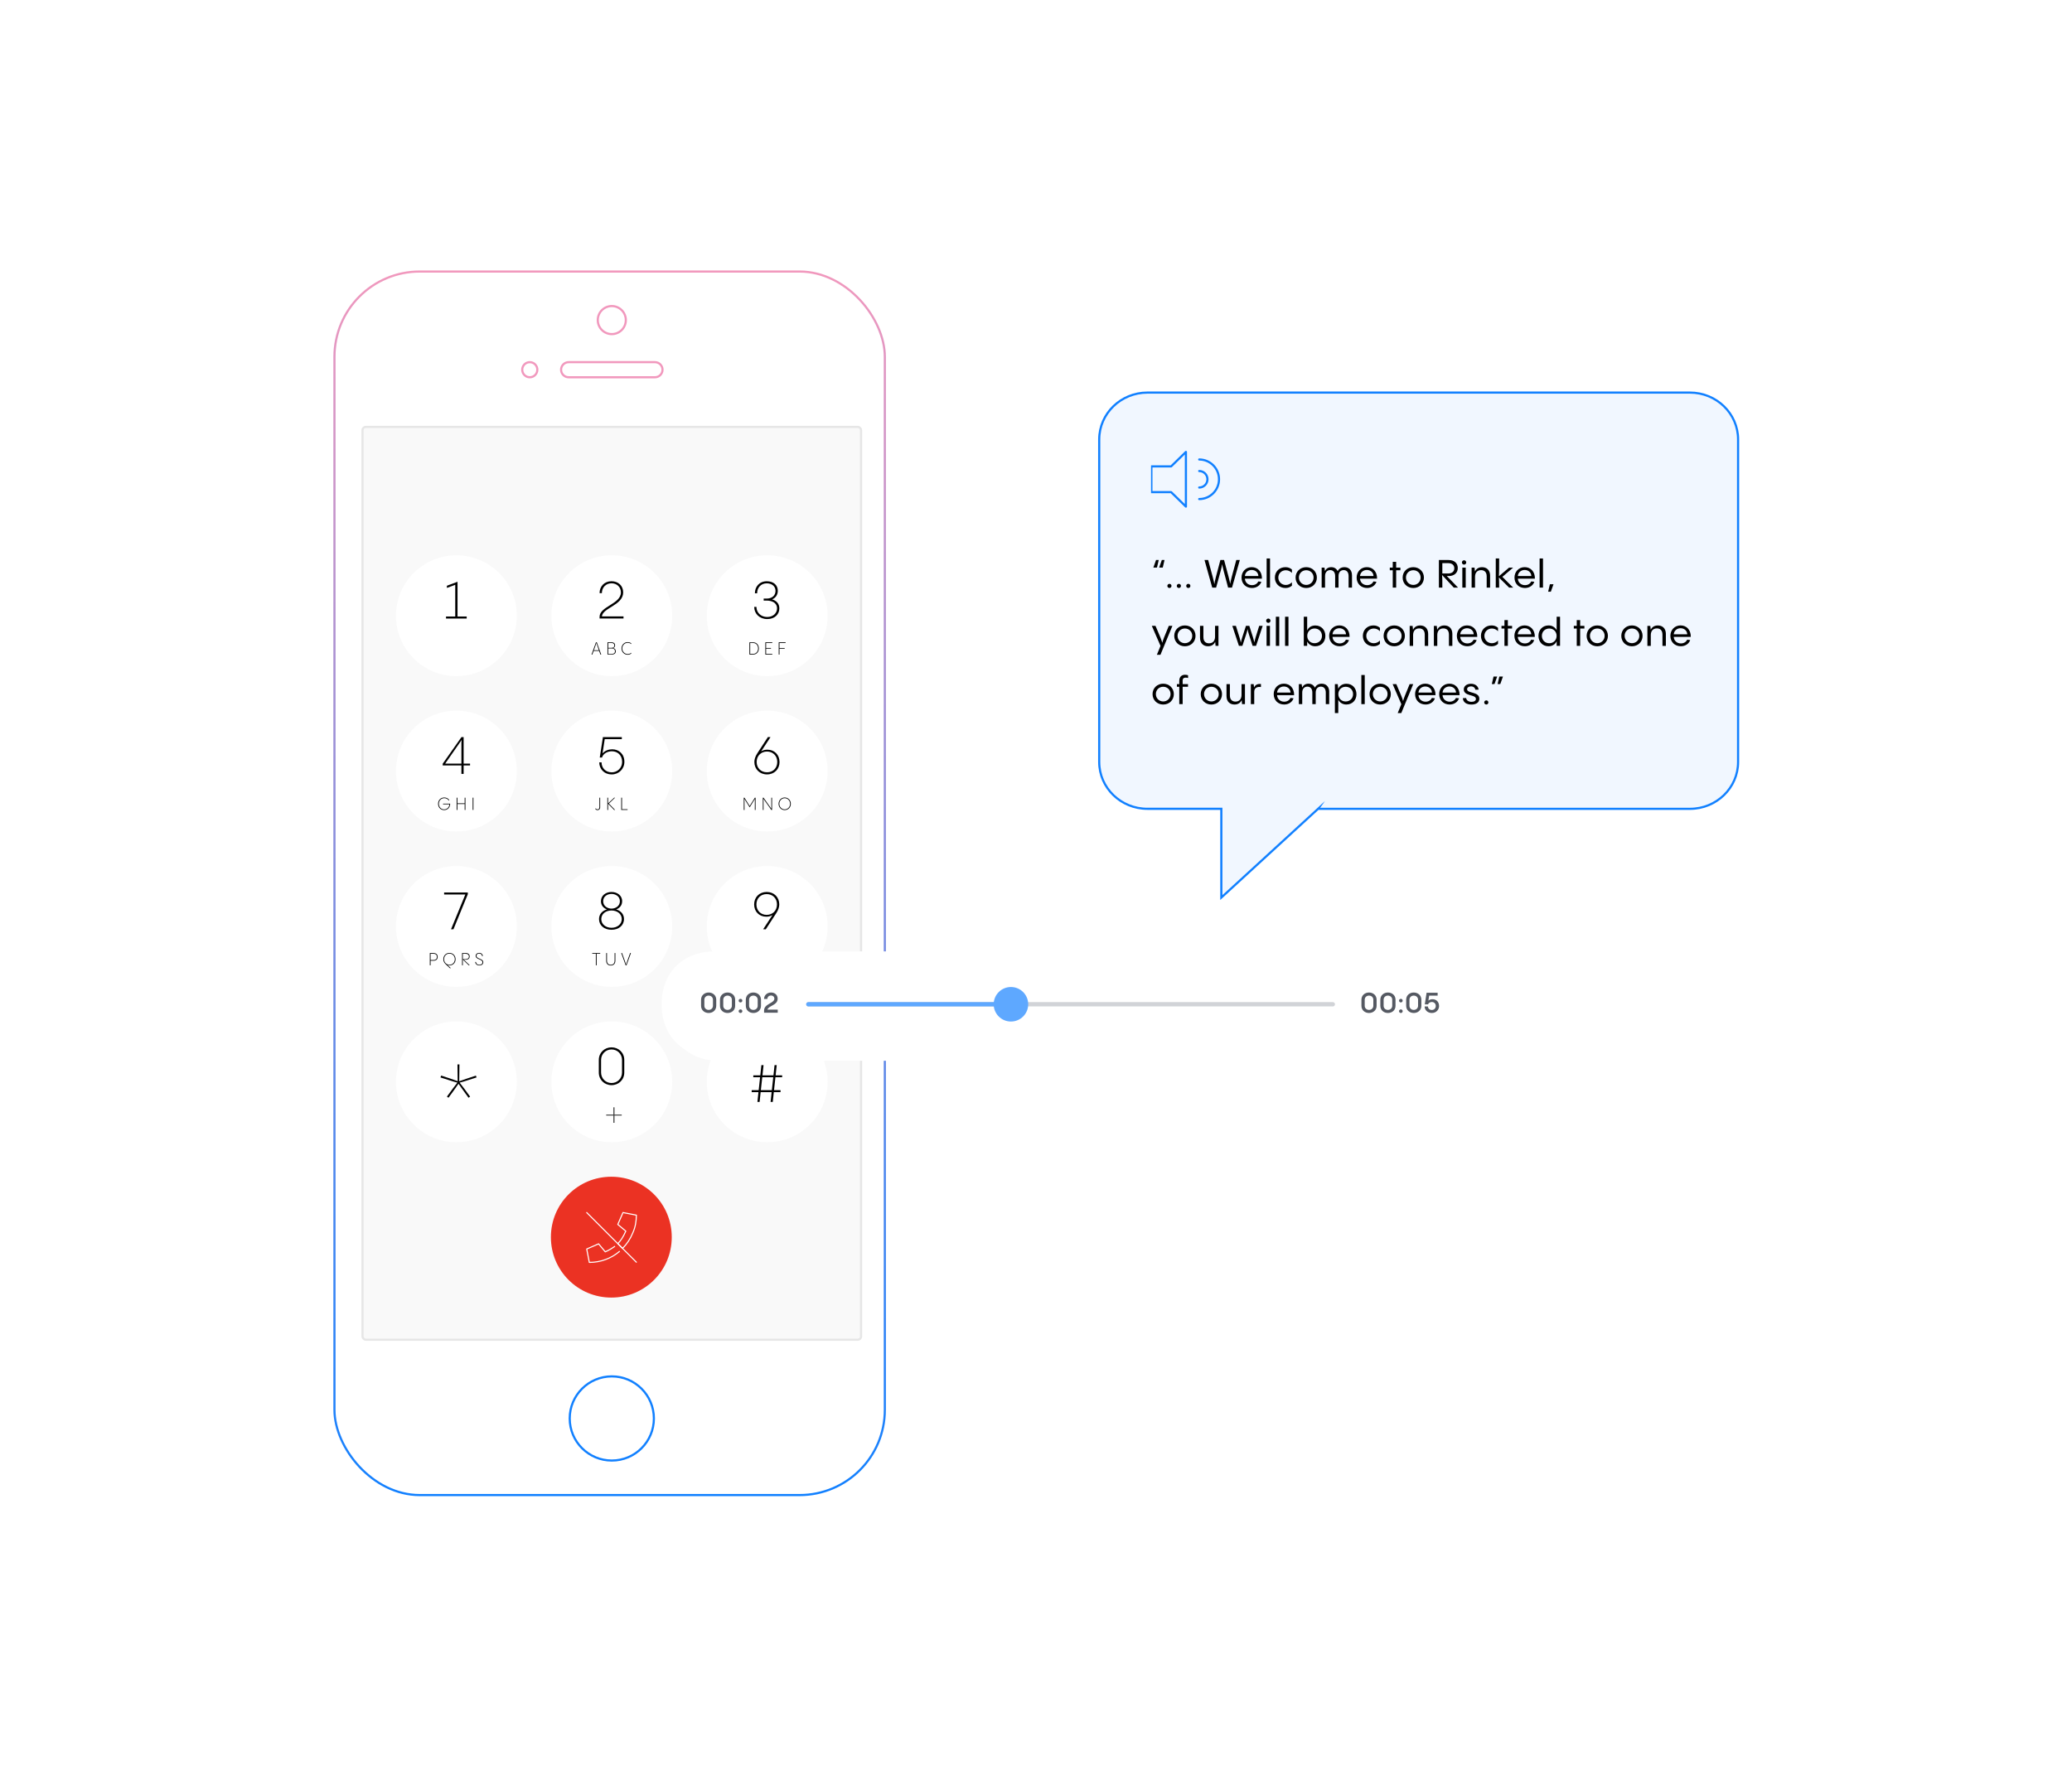 <?xml version="1.0" encoding="UTF-8"?>
<svg xmlns="http://www.w3.org/2000/svg" xmlns:xlink="http://www.w3.org/1999/xlink" id="a" width="960" height="818" viewBox="0 0 960 818">
  <defs>
    <filter id="c" filterUnits="userSpaceOnUse">
      <feOffset dx="0" dy="2"></feOffset>
      <feGaussianBlur result="d" stdDeviation="48"></feGaussianBlur>
      <feFlood flood-color="#000" flood-opacity=".16"></feFlood>
      <feComposite in2="d" operator="in"></feComposite>
      <feComposite in="SourceGraphic"></feComposite>
    </filter>
    <linearGradient id="g" x1="282.46" y1="694.67" x2="282.46" y2="126.67" gradientTransform="translate(0 820) scale(1 -1)" gradientUnits="userSpaceOnUse">
      <stop offset="0" stop-color="#f198bd"></stop>
      <stop offset="1" stop-color="#1180ff"></stop>
    </linearGradient>
    <filter id="i" filterUnits="userSpaceOnUse">
      <feOffset dx="0" dy="0"></feOffset>
      <feGaussianBlur result="j" stdDeviation="8"></feGaussianBlur>
      <feFlood flood-color="#000" flood-opacity=".04"></feFlood>
      <feComposite in2="j" operator="in"></feComposite>
      <feComposite in="SourceGraphic"></feComposite>
    </filter>
    <filter id="l" filterUnits="userSpaceOnUse">
      <feOffset dx="0" dy="0"></feOffset>
      <feGaussianBlur result="m" stdDeviation="8"></feGaussianBlur>
      <feFlood flood-color="#000" flood-opacity=".04"></feFlood>
      <feComposite in2="m" operator="in"></feComposite>
      <feComposite in="SourceGraphic"></feComposite>
    </filter>
    <filter id="o" filterUnits="userSpaceOnUse">
      <feOffset dx="0" dy="0"></feOffset>
      <feGaussianBlur result="p" stdDeviation="8"></feGaussianBlur>
      <feFlood flood-color="#000" flood-opacity=".04"></feFlood>
      <feComposite in2="p" operator="in"></feComposite>
      <feComposite in="SourceGraphic"></feComposite>
    </filter>
    <filter id="r" filterUnits="userSpaceOnUse">
      <feOffset dx="0" dy="0"></feOffset>
      <feGaussianBlur result="s" stdDeviation="8"></feGaussianBlur>
      <feFlood flood-color="#000" flood-opacity=".04"></feFlood>
      <feComposite in2="s" operator="in"></feComposite>
      <feComposite in="SourceGraphic"></feComposite>
    </filter>
    <filter id="u" filterUnits="userSpaceOnUse">
      <feOffset dx="0" dy="0"></feOffset>
      <feGaussianBlur result="v" stdDeviation="8"></feGaussianBlur>
      <feFlood flood-color="#000" flood-opacity=".04"></feFlood>
      <feComposite in2="v" operator="in"></feComposite>
      <feComposite in="SourceGraphic"></feComposite>
    </filter>
    <filter id="x" filterUnits="userSpaceOnUse">
      <feOffset dx="0" dy="0"></feOffset>
      <feGaussianBlur result="y" stdDeviation="8"></feGaussianBlur>
      <feFlood flood-color="#000" flood-opacity=".04"></feFlood>
      <feComposite in2="y" operator="in"></feComposite>
      <feComposite in="SourceGraphic"></feComposite>
    </filter>
    <filter id="aa" filterUnits="userSpaceOnUse">
      <feOffset dx="0" dy="0"></feOffset>
      <feGaussianBlur result="ab" stdDeviation="8"></feGaussianBlur>
      <feFlood flood-color="#000" flood-opacity=".04"></feFlood>
      <feComposite in2="ab" operator="in"></feComposite>
      <feComposite in="SourceGraphic"></feComposite>
    </filter>
    <filter id="ad" filterUnits="userSpaceOnUse">
      <feOffset dx="0" dy="0"></feOffset>
      <feGaussianBlur result="ae" stdDeviation="8"></feGaussianBlur>
      <feFlood flood-color="#000" flood-opacity=".04"></feFlood>
      <feComposite in2="ae" operator="in"></feComposite>
      <feComposite in="SourceGraphic"></feComposite>
    </filter>
    <filter id="ag" filterUnits="userSpaceOnUse">
      <feOffset dx="0" dy="0"></feOffset>
      <feGaussianBlur result="ah" stdDeviation="8"></feGaussianBlur>
      <feFlood flood-color="#000" flood-opacity=".04"></feFlood>
      <feComposite in2="ah" operator="in"></feComposite>
      <feComposite in="SourceGraphic"></feComposite>
    </filter>
    <filter id="aj" filterUnits="userSpaceOnUse">
      <feOffset dx="0" dy="0"></feOffset>
      <feGaussianBlur result="ak" stdDeviation="8"></feGaussianBlur>
      <feFlood flood-color="#000" flood-opacity=".04"></feFlood>
      <feComposite in2="ak" operator="in"></feComposite>
      <feComposite in="SourceGraphic"></feComposite>
    </filter>
    <filter id="am" filterUnits="userSpaceOnUse">
      <feOffset dx="0" dy="0"></feOffset>
      <feGaussianBlur result="an" stdDeviation="8"></feGaussianBlur>
      <feFlood flood-color="#000" flood-opacity=".04"></feFlood>
      <feComposite in2="an" operator="in"></feComposite>
      <feComposite in="SourceGraphic"></feComposite>
    </filter>
    <filter id="ao" filterUnits="userSpaceOnUse">
      <feOffset dx="0" dy="0"></feOffset>
      <feGaussianBlur result="ap" stdDeviation="8"></feGaussianBlur>
      <feFlood flood-color="#000" flood-opacity=".04"></feFlood>
      <feComposite in2="ap" operator="in"></feComposite>
      <feComposite in="SourceGraphic"></feComposite>
    </filter>
    <clipPath id="as">
      <rect x="271.24" y="561.31" width="24" height="24" style="fill:none;"></rect>
    </clipPath>
    <filter id="au" filterUnits="userSpaceOnUse">
      <feOffset dx="0" dy="2"></feOffset>
      <feGaussianBlur result="av" stdDeviation="16"></feGaussianBlur>
      <feFlood flood-color="#000" flood-opacity=".16"></feFlood>
      <feComposite in2="av" operator="in"></feComposite>
      <feComposite in="SourceGraphic"></feComposite>
    </filter>
    <clipPath id="ay">
      <rect x="533.3" y="205.93" width="32" height="32" style="fill:none;"></rect>
    </clipPath>
  </defs>
  <g id="b">
    <rect id="e" x="164.96" y="135.83" width="235" height="547" rx="29.5" ry="29.5" style="fill:#fff; filter:url(#c);"></rect>
    <g id="f">
      <rect x="154.96" y="125.83" width="255" height="567" rx="39.5" ry="39.5" style="fill:#fff; stroke:url(#g);"></rect>
      <circle cx="283.46" cy="657.33" r="19.5" style="fill:none; stroke:#1180ff;"></circle>
      <rect x="167.96" y="197.83" width="231" height="423" rx="1.5" ry="1.5" style="fill:#f9f9f9; stroke:#e6e6e6;"></rect>
      <circle cx="245.46" cy="171.33" r="3.5" style="fill:none; stroke:#f198bd;"></circle>
      <path d="M263.46,167.83h40c1.93,0,3.5,1.57,3.5,3.5h0c0,1.93-1.57,3.5-3.5,3.5h-40c-1.93,0-3.5-1.57-3.5-3.5h0c0-1.93,1.57-3.5,3.5-3.5Z" style="fill:none; stroke:#f198bd;"></path>
      <circle cx="283.46" cy="148.33" r="6.5" style="fill:none; stroke:#f198bd;"></circle>
    </g>
    <g id="h">
      <circle cx="355.46" cy="501.33" r="28" style="fill:#fff; filter:url(#i);"></circle>
      <path d="M362.39,499.21h-3.12l-.65,5.98h3.02v.91h-3.12l-.48,4.54h-1.01l.48-4.54h-5.09l-.48,4.54h-1.01l.48-4.54h-3.14v-.91h3.24l.65-5.98h-3.14v-.89h3.24l.5-4.73h1.01l-.5,4.73h5.09l.5-4.73h1.01l-.5,4.73h3.02v.89Zm-4.78,5.98l.65-5.98h-5.09l-.65,5.98h5.09Z"></path>
    </g>
    <g id="k">
      <circle cx="283.46" cy="501.33" r="28" style="fill:#fff; filter:url(#l);"></circle>
      <path d="M277.44,497.04v-5.86c0-3.38,2.66-5.83,5.9-5.83s5.9,2.45,5.9,5.83v5.86c0,3.38-2.66,5.83-5.9,5.83s-5.9-2.45-5.9-5.83Zm10.75,0v-5.86c0-2.74-2.16-4.85-4.85-4.85s-4.85,2.11-4.85,4.85v5.86c0,2.74,2.16,4.85,4.85,4.85s4.85-2.11,4.85-4.85Z"></path>
      <path d="M284.7,516.52v-3.38h-.48v3.38h-3.36v.43h3.36v3.38h.48v-3.38h3.36v-.43h-3.36Z" style="fill:#333;"></path>
    </g>
    <g id="n">
      <circle cx="211.46" cy="501.33" r="28" style="fill:#fff; filter:url(#o);"></circle>
      <path d="M210.38,505.16c.67-.91,1.44-2.02,2.06-2.93,.67,1.01,1.39,2.02,2.11,2.98l2.54,3.5,.72-.53-2.64-3.6c-.72-.96-1.49-1.97-2.21-2.88,1.15-.29,2.3-.62,3.46-1.01l4.37-1.39-.29-.86-4.32,1.44c-1.15,.38-2.26,.77-3.41,1.2,.05-1.2,.05-2.45,.05-3.65l.05-4.18h-.91l.05,4.13c0,1.2,0,2.45,.05,3.65-1.15-.43-2.26-.82-3.41-1.2l-4.27-1.39-.29,.86,4.37,1.39c1.15,.38,2.3,.72,3.46,1.01-.77,.96-1.49,1.92-2.21,2.88l-2.64,3.6,.72,.53,2.59-3.55Z"></path>
    </g>
    <g id="q">
      <circle cx="355.46" cy="429.33" r="28" style="fill:#fff; filter:url(#r);"></circle>
      <g>
        <path d="M349.7,441.66l-1.66,5.68h-.39c-1.1-3.93-1.3-4.7-1.41-5.21-.11,.51-.31,1.29-1.43,5.21h-.39l-1.65-5.68h.38c1.16,3.96,1.35,4.65,1.5,5.28,.13-.65,.31-1.32,1.43-5.28h.36c1.1,3.88,1.3,4.62,1.44,5.23,.14-.62,.34-1.35,1.48-5.23h.36Z"></path>
        <path d="M356.69,441.66l-2.1,2.81,2.1,2.86h-.43c-1.5-1.99-1.74-2.36-1.89-2.61-.14,.26-.38,.61-1.87,2.61h-.43l2.09-2.85-2.09-2.83h.43c1.52,2.03,1.74,2.38,1.88,2.6,.14-.22,.36-.58,1.88-2.6h.43Z"></path>
        <path d="M363.26,441.66l-1.97,3.21v2.47h-.35v-2.47l-1.96-3.21h.4c1.27,2.07,1.56,2.57,1.74,2.94,.18-.37,.47-.87,1.74-2.94h.4Z"></path>
        <path d="M369.76,441.66l-3.56,5.37h3.55v.31h-4.16l3.57-5.37h-3.57v-.31h4.17Z"></path>
      </g>
      <path d="M361.05,419.11c0,1.06-.34,2.45-1.34,3.98l-4.92,7.58-1.2-.05,4.32-6.6c-.84,.53-1.68,.79-2.88,.79-3.26,0-5.62-2.35-5.62-5.69s2.38-5.78,5.81-5.78,5.83,2.45,5.83,5.76Zm-1.06,.02c0-2.81-1.99-4.8-4.78-4.8s-4.75,1.99-4.75,4.8,1.97,4.83,4.75,4.83,4.78-1.99,4.78-4.83Z"></path>
    </g>
    <g id="t">
      <circle cx="283.46" cy="429.33" r="28" style="fill:#fff; filter:url(#u);"></circle>
      <g>
        <path d="M276.07,447.33v-5.36h-1.67v-.32h3.69v.32h-1.67v5.36h-.35Z"></path>
        <path d="M280.87,445.13v-3.47h.35v3.47c0,1.38,.76,1.97,1.77,1.97s1.77-.59,1.77-1.97v-3.47h.35v3.47c0,1.54-.87,2.29-2.13,2.29s-2.12-.75-2.12-2.29Z"></path>
        <path d="M292.32,441.66l-2.05,5.68h-.38l-2.06-5.68h.38c1.56,4.35,1.76,4.94,1.87,5.38,.11-.43,.3-1.05,1.86-5.38h.37Z"></path>
      </g>
      <path d="M289.1,425.93c0,2.93-2.42,4.94-5.78,4.94s-5.78-2.02-5.78-4.94c0-2.16,1.34-3.82,3.65-4.49-1.66-.65-2.76-1.92-2.76-3.82,0-2.76,2.4-4.27,4.9-4.27s4.92,1.51,4.92,4.27c0,1.9-1.1,3.19-2.76,3.82,2.28,.67,3.62,2.33,3.62,4.49Zm-1.03-.02c0-2.4-2.09-3.98-4.75-3.98s-4.73,1.58-4.73,3.98,2.09,4.03,4.73,4.03,4.75-1.61,4.75-4.03Zm-4.75-4.85c1.85,0,3.89-1.15,3.89-3.43s-2.04-3.38-3.89-3.38-3.86,1.1-3.86,3.38,2.06,3.43,3.86,3.43Z"></path>
    </g>
    <g id="w">
      <circle cx="211.46" cy="429.33" r="28" style="fill:#fff; filter:url(#x);"></circle>
      <g>
        <path d="M200.84,441.66c1.13,0,1.94,.58,1.94,1.78s-.82,1.77-1.95,1.77h-1.33v2.13h-.35v-5.68h1.7Zm0,3.23c.92,0,1.59-.45,1.59-1.45s-.67-1.46-1.59-1.46h-1.34v2.91h1.34Z"></path>
        <path d="M208.31,447.37c-.36,0-.68-.06-1.03-.23l1.63,1.53h-.46l-2.02-1.9c-.63-.59-1.03-1.37-1.03-2.26,0-1.66,1.22-2.92,2.84-2.92s2.84,1.26,2.84,2.92-1.19,2.87-2.77,2.87Zm-.07-.28c1.42,0,2.49-1.12,2.49-2.59s-1.06-2.59-2.49-2.59-2.49,1.12-2.49,2.59,1.1,2.59,2.49,2.59Z"></path>
        <path d="M217.19,447.33l-2.77-2.68c.02,.79,.02,1.67,.02,2.68h-.35v-5.68h1.73c1.14,0,1.79,.66,1.79,1.56,0,.96-.74,1.55-1.81,1.55h-.86c.22,.19,.72,.68,2.7,2.57h-.45Zm-1.45-5.36h-1.3v2.52h1.3c1.01,0,1.53-.54,1.53-1.26s-.52-1.25-1.53-1.25Z"></path>
        <path d="M220.17,445.77h.36c.07,.94,.82,1.33,1.55,1.33,.89,0,1.46-.46,1.46-1.15,0-1.59-3.13-1.18-3.13-3.02,0-.86,.73-1.36,1.61-1.36,.98,0,1.62,.6,1.7,1.48h-.36c-.07-.7-.56-1.18-1.34-1.18-.68,0-1.25,.38-1.25,1.05,0,1.6,3.13,1.14,3.13,3.02,0,.89-.74,1.46-1.82,1.46-.96,0-1.84-.55-1.91-1.64Z"></path>
      </g>
      <path d="M205.78,413.59h10.97v.79l-6.65,16.25h-1.13l6.62-16.11h-9.82v-.94Z"></path>
    </g>
    <g id="z">
      <circle cx="355.46" cy="357.33" r="28" style="fill:#fff; filter:url(#aa);"></circle>
      <g>
        <path d="M349.74,369.66h.33v5.68h-.35c0-3.53,0-4.65,.03-5.1l-2.41,3.89-2.42-3.89c.03,.47,.03,1.6,.03,5.1h-.35v-5.68h.33l2.41,3.86,2.4-3.86Z"></path>
        <path d="M357.71,369.66v5.68h-.34l-3.62-5.13c.02,.3,.02,.96,.02,5.13h-.34v-5.68h.34l3.62,5.14c-.02-.33-.02-.95-.02-5.14h.34Z"></path>
        <path d="M360.73,372.49c0-1.64,1.24-2.92,2.84-2.92s2.84,1.28,2.84,2.92-1.24,2.92-2.84,2.92-2.84-1.28-2.84-2.92Zm5.33,0c0-1.45-1.09-2.59-2.49-2.59s-2.49,1.14-2.49,2.59,1.09,2.59,2.49,2.59,2.49-1.14,2.49-2.59Z"></path>
      </g>
      <path d="M361.18,353.09c0,3.34-2.4,5.78-5.81,5.78s-5.86-2.45-5.86-5.76c0-1.06,.34-2.45,1.34-3.98l4.94-7.58,1.2,.05-4.32,6.58c.84-.5,1.68-.77,2.88-.77,3.24,0,5.62,2.35,5.62,5.69Zm-1.06,0c0-2.81-1.99-4.82-4.75-4.82s-4.8,1.99-4.8,4.82,1.99,4.8,4.8,4.8,4.75-1.99,4.75-4.8Z"></path>
    </g>
    <g id="ac">
      <circle cx="283.46" cy="357.33" r="28" style="fill:#fff; filter:url(#ad);"></circle>
      <g>
        <path d="M275.97,374.57c.16,.22,.38,.49,.83,.51,.42,.02,.92-.2,.92-1.07v-4.35h.35v4.37c0,1.02-.63,1.39-1.2,1.39-.5,0-.88-.26-1.06-.58l.16-.26Z"></path>
        <path d="M284.97,369.66l-2.86,2.72,2.86,2.96h-.44l-2.8-2.89c.02,.9,.02,1.74,.02,2.89h-.35v-5.68h.35c0,1.07,0,1.84-.02,2.64l2.81-2.63h.43Z"></path>
        <path d="M287.84,375.33v-5.68h.35v5.36h2.58v.32h-2.93Z"></path>
      </g>
      <path d="M289.29,353.04c0,3.31-2.59,5.83-5.83,5.83-3.62,0-5.81-2.57-5.81-5.59h1.06c0,2.59,1.85,4.63,4.75,4.63,2.57,0,4.78-2.04,4.78-4.82,0-3.22-2.18-4.94-4.75-4.94-1.7,0-3.91,.79-4.58,2.9h-1.03l1.46-9.46h8.76v.94h-7.92l-1.01,6.6c1.13-1.32,2.88-1.9,4.46-1.9,3.07,0,5.66,2.11,5.66,5.81Z"></path>
    </g>
    <g id="af">
      <circle cx="211.46" cy="357.33" r="28" style="fill:#fff; filter:url(#ag);"></circle>
      <g>
        <path d="M205.27,372.42h3.3c0,1.78-1.18,2.99-2.79,2.99s-2.81-1.24-2.81-2.92,1.2-2.92,2.88-2.92c1.05,0,1.91,.5,2.29,1.2l-.26,.21c-.33-.62-1.07-1.09-2.02-1.09-1.47,0-2.53,1.1-2.53,2.6s1.02,2.6,2.45,2.6c1.35,0,2.33-.98,2.44-2.36h-2.94v-.31Z"></path>
        <path d="M215.29,369.66h.35v5.68h-.35v-2.75h-3.37v2.75h-.35v-5.68h.35v2.61h3.37v-2.61Z"></path>
        <path d="M219,375.33v-5.68h.35v5.68h-.35Z"></path>
      </g>
      <path d="M217.79,353.86v.86h-2.98v3.91h-1.03v-3.91h-8.67v-.79l8.69-12.34h1.01v12.27h2.98Zm-11.52,0h7.51v-9.31c0-.72,.05-1.3,.12-1.66l-7.63,10.97Z"></path>
    </g>
    <g id="ai">
      <circle cx="355.46" cy="285.33" r="28" style="fill:#fff; filter:url(#aj);"></circle>
      <g>
        <path d="M347.23,303.33v-5.68h1.69c1.66,0,2.67,1.25,2.67,2.84s-1.02,2.84-2.67,2.84h-1.69Zm.35-.32h1.33c1.43,0,2.32-1.07,2.32-2.52s-.89-2.52-2.32-2.52h-1.33v5.04Z"></path>
        <path d="M357.82,297.98h-2.87v2.29h2.26v.31h-2.26v2.44h2.87v.32h-3.22v-5.68h3.22v.32Z"></path>
        <path d="M360.8,303.33v-5.68h3.19v.33h-2.84v2.32h2.4v.31h-2.4v2.72h-.35Z"></path>
      </g>
      <path d="M361.08,281.98c0,2.57-1.97,4.9-5.59,4.9s-6.05-2.5-6.05-5.64h1.03c0,2.71,2.14,4.68,4.97,4.68s4.58-1.85,4.58-3.98c0-2.71-2.5-3.62-4.8-3.62h-1.39v-.94h1.42c2.4-.02,4.06-1.37,4.06-3.58,0-2.06-1.63-3.48-4.08-3.48-2.66,0-4.44,2.02-4.44,4.63h-1.03c0-3.07,2.06-5.59,5.52-5.59,3.1,0,5.09,1.78,5.09,4.39,0,1.99-1.08,3.36-2.66,4.01,1.85,.53,3.38,1.82,3.38,4.22Z"></path>
    </g>
    <g id="al">
      <circle cx="283.46" cy="285.33" r="28" style="fill:#fff; filter:url(#am);"></circle>
      <g>
        <path d="M278.18,303.33c-.23-.64-.43-1.2-.6-1.69h-2.53l-.61,1.69h-.37l2.05-5.68h.39l2.05,5.68h-.38Zm-.71-1.98c-.93-2.61-1.07-3.05-1.17-3.42-.09,.36-.22,.82-1.15,3.42h2.32Z"></path>
        <path d="M281.46,303.33v-5.68h1.81c1.19,0,1.71,.58,1.71,1.38,0,.66-.3,1.1-.93,1.27,.82,.14,1.25,.75,1.25,1.51,0,.95-.66,1.51-1.93,1.51h-1.9Zm.35-3.13h1.46c.91,0,1.36-.35,1.36-1.11,0-.7-.45-1.13-1.36-1.13h-1.46v2.24Zm0,2.83h1.55c1.05,0,1.58-.42,1.58-1.21s-.54-1.34-1.52-1.34h-1.62v2.54Z"></path>
        <path d="M287.96,300.49c0-1.61,1.22-2.92,2.82-2.92,.74,0,1.29,.21,1.69,.56v.37c-.4-.35-.89-.61-1.66-.61-1.42,0-2.5,1.18-2.5,2.6s1.09,2.6,2.5,2.6c.77,0,1.26-.26,1.66-.61v.37c-.4,.35-.95,.56-1.69,.56-1.61,0-2.82-1.31-2.82-2.92Z"></path>
      </g>
      <path d="M288.88,285.65v.98h-11.09v-.79c0-4.82,9.89-5.93,9.89-11.31,0-2.5-1.9-4.22-4.34-4.22-2.69,0-4.46,1.99-4.49,4.56h-1.06c0-3.07,2.16-5.52,5.54-5.52,3.1,0,5.4,2.06,5.4,5.18,0,5.95-9.48,7.1-9.86,11.11h10.01Z"></path>
    </g>
    <g id="aq" style="filter:url(#ao);">
      <circle cx="211.46" cy="285.33" r="28" style="fill:#fff;"></circle>
      <path d="M216.23,285.7v.94h-9.58v-.94h4.27v-14.69l-3.86,1.44v-1.01l4.92-1.85v16.11h4.25Z"></path>
    </g>
    <g id="ar">
      <path d="M255.24,573.31c0-15.5,12.5-28,28-28h0c15.5,0,28,12.5,28,28h0c0,15.5-12.5,28-28,28h0c-15.5,0-28-12.5-28-28h0Z" style="fill:#eb3223;"></path>
      <g style="clip-path:url(#as);">
        <g>
          <path d="M284.94,577.51c-1.4,1-2.9,1.9-4.5,2.6l-3.1-3.7-5.5,2.4,1.2,6.2c5.2,0,10.2-1.8,14.1-5.2" style="fill:none; stroke:#fff; stroke-linejoin:round; stroke-width:.5px;"></path>
          <path d="M271.84,561.91l23,23" style="fill:none; stroke:#fff; stroke-linecap:round; stroke-miterlimit:10; stroke-width:.5px;"></path>
          <path d="M294.84,563.11l-6.2-1.2-2.4,5.5,3.7,3.1c-1.2,2.7-2.3,4.4-3.7,5.8l2.2,2.2c2-2,3.6-4.4,4.7-7.1,1.2-2.6,1.7-5.4,1.7-8.3h0Z" style="fill:none; stroke:#fff; stroke-linejoin:round; stroke-width:.5px;"></path>
        </g>
      </g>
    </g>
  </g>
  <g id="at">
    <path id="aw" d="M333.08,440.58h324.19c14.42,0,24.14,9.86,24.14,24.5h0c0,14.64-9.72,24.5-24.14,24.5H333.08c-14.42,0-24.14-9.86-24.14-24.5h0c0-14.64,9.72-24.5,24.14-24.5Z" style="fill:#fff; filter:url(#au);"></path>
    <path d="M331.02,440.89h327c14.64,0,24.5,9.86,24.5,24.5h0c0,14.64-9.86,24.5-24.5,24.5H331.02c-14.64,0-24.5-9.86-24.5-24.5h0c0-14.64,9.86-24.5,24.5-24.5Z" style="fill:#fff;"></path>
    <path d="M374.52,465.39h243" style="fill:none; stroke:#d1d3d7; stroke-linecap:round; stroke-width:2px;"></path>
    <path d="M374.52,465.39h93.3" style="fill:none; stroke:#5ea8ff; stroke-linecap:round; stroke-width:2px;"></path>
    <path d="M476.39,465.39c0,4.42-3.58,8-8,8s-8-3.58-8-8,3.58-8,8-8,8,3.58,8,8Z" style="fill:#5ea8ff;"></path>
    <g>
      <path d="M324.82,466.09v-2.81c0-2.15,1.7-3.34,3.51-3.34s3.52,1.2,3.52,3.34v2.81c0,2.15-1.7,3.34-3.52,3.34s-3.51-1.2-3.51-3.34Zm5.51,0v-2.81c0-1.16-.91-1.91-2-1.91s-1.99,.75-1.99,1.91v2.81c0,1.16,.91,1.91,1.99,1.91s2-.75,2-1.91Z" style="fill:#555962;"></path>
      <path d="M333.58,466.09v-2.81c0-2.15,1.7-3.34,3.51-3.34s3.52,1.2,3.52,3.34v2.81c0,2.15-1.7,3.34-3.52,3.34s-3.51-1.2-3.51-3.34Zm5.51,0v-2.81c0-1.16-.91-1.91-2-1.91s-1.99,.75-1.99,1.91v2.81c0,1.16,.91,1.91,1.99,1.91s2-.75,2-1.91Z" style="fill:#555962;"></path>
      <path d="M342.23,463.7c0-.47,.39-.83,.86-.83s.85,.36,.85,.83-.39,.84-.85,.84-.86-.36-.86-.84Zm0,4.89c0-.47,.39-.83,.86-.83s.85,.36,.85,.83-.39,.84-.85,.84-.86-.36-.86-.84Z" style="fill:#555962;"></path>
      <path d="M345.55,466.09v-2.81c0-2.15,1.7-3.34,3.51-3.34s3.52,1.2,3.52,3.34v2.81c0,2.15-1.7,3.34-3.52,3.34s-3.51-1.2-3.51-3.34Zm5.51,0v-2.81c0-1.16-.91-1.91-2-1.91s-1.99,.75-1.99,1.91v2.81c0,1.16,.91,1.91,1.99,1.91s2-.75,2-1.91Z" style="fill:#555962;"></path>
      <path d="M360.34,467.87v1.43h-6.33v-1c0-3.18,4.77-3.33,4.77-5.51,0-.82-.61-1.46-1.57-1.46s-1.64,.66-1.69,1.6h-1.51c0-1.66,1.33-2.99,3.22-2.99,1.69,0,3.07,1.05,3.07,2.87,0,3.08-4.25,3.2-4.73,5.06h4.77Z" style="fill:#555962;"></path>
    </g>
    <g>
      <path d="M630.78,466.09v-2.81c0-2.15,1.7-3.34,3.51-3.34s3.52,1.2,3.52,3.34v2.81c0,2.15-1.7,3.34-3.52,3.34s-3.51-1.2-3.51-3.34Zm5.51,0v-2.81c0-1.16-.91-1.91-2-1.91s-1.99,.75-1.99,1.91v2.81c0,1.16,.91,1.91,1.99,1.91s2-.75,2-1.91Z" style="fill:#555962;"></path>
      <path d="M639.54,466.09v-2.81c0-2.15,1.7-3.34,3.51-3.34s3.52,1.2,3.52,3.34v2.81c0,2.15-1.7,3.34-3.52,3.34s-3.51-1.2-3.51-3.34Zm5.51,0v-2.81c0-1.16-.91-1.91-2-1.91s-1.99,.75-1.99,1.91v2.81c0,1.16,.91,1.91,1.99,1.91s2-.75,2-1.91Z" style="fill:#555962;"></path>
      <path d="M648.19,463.7c0-.47,.39-.83,.86-.83s.84,.36,.84,.83-.39,.84-.84,.84-.86-.36-.86-.84Zm0,4.89c0-.47,.39-.83,.86-.83s.84,.36,.84,.83-.39,.84-.84,.84-.86-.36-.86-.84Z" style="fill:#555962;"></path>
      <path d="M651.51,466.09v-2.81c0-2.15,1.7-3.34,3.51-3.34s3.52,1.2,3.52,3.34v2.81c0,2.15-1.7,3.34-3.52,3.34s-3.51-1.2-3.51-3.34Zm5.51,0v-2.81c0-1.16-.91-1.91-2-1.91s-1.99,.75-1.99,1.91v2.81c0,1.16,.91,1.91,1.99,1.91s2-.75,2-1.91Z" style="fill:#555962;"></path>
      <path d="M666.76,466.14c0,1.78-1.34,3.29-3.37,3.29s-3.33-1.44-3.33-3.03h1.52c.03,.9,.74,1.64,1.82,1.64,.99,0,1.83-.73,1.83-1.85s-.81-1.85-1.82-1.85c-.71,0-1.5,.34-1.77,1.09h-1.5l.82-5.37h5.13v1.34h-3.93l-.36,2.3c.51-.42,1.16-.66,1.91-.66,1.75,0,3.03,1.25,3.03,3.09Z" style="fill:#555962;"></path>
    </g>
  </g>
  <g id="ax">
    <g>
      <path d="M610.7,374.81l-44.83,41.12v-41.12s-34.26,0-34.26,0c-12.31,0-22.32-9.71-22.32-21.71V203.64c0-12,10.01-21.71,22.32-21.71h125.68s125.68,0,125.68,0c12.31,0,22.32,9.71,22.32,21.71v149.47c0,12-10.01,21.71-22.32,21.71h-172.28Z" style="fill:#f1f7ff;"></path>
      <path d="M610.7,374.81l-44.83,41.12v-41.12s-34.26,0-34.26,0c-12.31,0-22.32-9.71-22.32-21.71V203.64c0-12,10.01-21.71,22.32-21.71h125.68s125.68,0,125.68,0c12.31,0,22.32,9.71,22.32,21.71v149.47c0,12-10.01,21.71-22.32,21.71h-172.28Z" style="fill:none; stroke:#1180ff; stroke-miterlimit:10;"></path>
    </g>
    <g style="clip-path:url(#ay);">
      <g>
        <path d="M549.46,209.43l-6.86,6.71h-9.14v11.92h9.14l6.86,6.71v-25.33Z" style="fill:none; stroke:#1180ff; stroke-linecap:round; stroke-linejoin:round;"></path>
        <path d="M555.62,218.28c2.11,0,3.82,1.71,3.82,3.82s-1.71,3.82-3.82,3.82" style="fill:none; stroke:#1180ff; stroke-linecap:round; stroke-miterlimit:10;"></path>
        <path d="M555.62,212.93c5.07,0,9.17,4.11,9.17,9.17s-4.11,9.17-9.17,9.17" style="fill:none; stroke:#1180ff; stroke-linecap:round; stroke-miterlimit:10;"></path>
      </g>
    </g>
    <g>
      <path d="M536.05,263.01h-1.67l1.24-3.49h1.24l-.81,3.49Zm2.68,0h-1.67l1.24-3.49h1.24l-.81,3.49Z"></path>
      <path d="M540.86,271.51c0-.52,.43-.95,.97-.95s.95,.43,.95,.95c0,.56-.43,.97-.95,.97s-.97-.41-.97-.97Z"></path>
      <path d="M545.23,271.51c0-.52,.43-.95,.97-.95s.96,.43,.96,.95c0,.56-.43,.97-.96,.97s-.97-.41-.97-.97Z"></path>
      <path d="M549.6,271.51c0-.52,.43-.95,.97-.95s.96,.43,.96,.95c0,.56-.43,.97-.96,.97s-.97-.41-.97-.97Z"></path>
      <path d="M574.44,259.52l-3.62,12.78h-1.82c-2.07-7.65-2.56-9.6-2.74-10.89-.18,1.31-.67,3.26-2.81,10.89h-1.8l-3.58-12.78h1.69c2.11,7.69,2.65,9.76,2.88,11.18,.22-1.57,.72-3.51,2.79-11.18h1.71c2.05,7.49,2.59,9.63,2.83,11.04,.23-1.48,.76-3.53,2.83-11.04h1.64Z"></path>
      <path d="M584.67,268.15h-7.89c.11,1.82,1.51,3.02,3.31,3.02,1.55,0,2.5-.85,2.92-1.73l1.39,.16c-.49,1.57-2.12,2.88-4.32,2.88-2.77,0-4.86-1.91-4.86-4.83,0-2.72,1.98-4.83,4.72-4.83s4.79,2.03,4.74,5.31Zm-7.89-1.21h6.25c-.05-1.58-1.28-2.81-3.1-2.81-1.71,0-3.03,1.19-3.15,2.81Z"></path>
      <path d="M588.43,258.8v13.5h-1.57v-13.5h1.57Z"></path>
      <path d="M590.67,267.66c0-2.75,2.04-4.83,4.92-4.83,1.17,0,2.2,.38,2.99,1.1v1.57c-.74-.74-1.66-1.24-2.84-1.24-1.96,0-3.47,1.48-3.47,3.4s1.51,3.42,3.47,3.42c1.19,0,2.11-.52,2.84-1.24v1.55c-.79,.74-1.82,1.1-2.99,1.1-2.88,0-4.92-2.07-4.92-4.83Z"></path>
      <path d="M600.27,267.66c0-2.75,2.12-4.83,4.93-4.83s4.93,2.07,4.93,4.83-2.11,4.83-4.93,4.83-4.93-2.07-4.93-4.83Zm8.34-.02c0-1.93-1.46-3.39-3.4-3.39s-3.4,1.46-3.4,3.39,1.48,3.42,3.4,3.42,3.4-1.48,3.4-3.42Z"></path>
      <path d="M626.41,266.56v5.74h-1.58v-5.37c0-1.82-.94-2.74-2.27-2.74-1.4,0-2.39,.95-2.39,2.74v5.37h-1.57v-5.37c0-1.82-.96-2.74-2.29-2.74s-2.39,.95-2.39,2.74v5.37h-1.57v-9.27h1.31l.22,1.58c.52-1.06,1.49-1.78,2.93-1.78,1.35,0,2.41,.67,2.95,1.82,.58-1.08,1.62-1.82,3.17-1.82,2.09,0,3.47,1.44,3.47,3.73Z"></path>
      <path d="M638.01,268.15h-7.89c.11,1.82,1.51,3.02,3.31,3.02,1.55,0,2.5-.85,2.92-1.73l1.39,.16c-.49,1.57-2.12,2.88-4.32,2.88-2.77,0-4.86-1.91-4.86-4.83,0-2.72,1.98-4.83,4.72-4.83s4.79,2.03,4.74,5.31Zm-7.89-1.21h6.25c-.05-1.58-1.28-2.81-3.1-2.81-1.71,0-3.02,1.19-3.15,2.81Z"></path>
      <path d="M648.83,263.03v1.24h-1.96v8.03h-1.58v-8.03h-1.37v-1.24h1.37v-2.67h1.58v2.67h1.96Z"></path>
      <path d="M649.87,267.66c0-2.75,2.12-4.83,4.93-4.83s4.93,2.07,4.93,4.83-2.11,4.83-4.93,4.83-4.93-2.07-4.93-4.83Zm8.34-.02c0-1.93-1.46-3.39-3.4-3.39s-3.4,1.46-3.4,3.39,1.48,3.42,3.4,3.42,3.4-1.48,3.4-3.42Z"></path>
      <path d="M673.56,272.3l-5.42-5.85c.13,1.31,.13,3.15,.13,5.85h-1.6v-12.78h4.5c2.66,0,4.25,1.48,4.25,3.71,0,2.5-1.98,3.71-4.11,3.71h-.99c.63,.59,1.84,1.87,5.22,5.37h-1.98Zm-2.58-11.33h-2.72v4.79h2.72c1.85,0,2.83-1.01,2.83-2.41s-.97-2.38-2.83-2.38Z"></path>
      <path d="M677.34,260.65c0-.56,.43-1.01,.99-1.01s1.01,.45,1.01,1.01-.45,.99-1.01,.99-.99-.45-.99-.99Zm1.76,2.38v9.27h-1.57v-9.27h1.57Z"></path>
      <path d="M690.39,266.85v5.46h-1.58v-5.24c0-2.16-1.26-2.86-2.59-2.86-1.75,0-2.81,1.15-2.81,3.08v5.02h-1.58v-9.27h1.35l.2,1.8c.58-1.26,1.71-2,3.29-2,1.98,0,3.73,1.17,3.73,4.01Z"></path>
      <path d="M701.09,272.3h-1.89l-4.72-4.68c.09,1.28,.11,2.72,.11,4.68h-1.57v-13.5h1.57c0,4.03,0,6.25-.11,8.23l4.7-4h1.89l-5,4.29,5.02,4.99Z"></path>
      <path d="M711.14,268.15h-7.89c.11,1.82,1.51,3.02,3.31,3.02,1.55,0,2.5-.85,2.92-1.73l1.39,.16c-.49,1.57-2.12,2.88-4.32,2.88-2.77,0-4.86-1.91-4.86-4.83,0-2.72,1.98-4.83,4.72-4.83s4.79,2.03,4.74,5.31Zm-7.89-1.21h6.25c-.05-1.58-1.28-2.81-3.1-2.81-1.71,0-3.02,1.19-3.15,2.81Z"></path>
      <path d="M714.9,258.8v13.5h-1.57v-13.5h1.57Z"></path>
      <path d="M718.1,270.74h1.67l-1.24,3.47h-1.24l.81-3.47Z"></path>
      <path d="M543.2,290.03l-5.54,13.41h-1.66l1.69-4.12-4.03-9.29h1.71c2.2,5.08,2.83,6.66,3.13,7.85,.31-1.19,.88-2.72,3.03-7.85h1.67Z"></path>
      <path d="M544.05,294.66c0-2.75,2.12-4.83,4.93-4.83s4.93,2.07,4.93,4.83-2.11,4.83-4.93,4.83-4.93-2.07-4.93-4.83Zm8.34-.02c0-1.93-1.46-3.39-3.4-3.39s-3.4,1.46-3.4,3.39,1.48,3.42,3.4,3.42,3.4-1.48,3.4-3.42Z"></path>
      <path d="M562.96,290.03h1.58v9.27h-1.35l-.16-1.87c-.58,1.3-1.71,2.05-3.33,2.05-1.96,0-3.71-1.15-3.71-4v-5.46h1.57v5.24c0,2.16,1.26,2.86,2.61,2.86,1.73,0,2.79-1.15,2.79-3.08v-5.02Z"></path>
      <path d="M585.02,290.03l-3.06,9.27h-1.6c-1.87-5.67-2.12-6.55-2.34-7.78-.23,1.22-.5,2.09-2.4,7.78h-1.6l-3.06-9.27h1.66c1.78,5.6,2.05,6.52,2.29,7.8,.25-1.28,.54-2.23,2.36-7.8h1.57c1.75,5.42,2.04,6.32,2.3,7.67,.25-1.19,.52-2.14,2.27-7.67h1.62Z"></path>
      <path d="M586.64,287.65c0-.56,.43-1.01,.99-1.01s1.01,.45,1.01,1.01-.45,.99-1.01,.99-.99-.45-.99-.99Zm1.76,2.38v9.27h-1.57v-9.27h1.57Z"></path>
      <path d="M592.7,285.8v13.5h-1.57v-13.5h1.57Z"></path>
      <path d="M596.97,285.8v13.5h-1.57v-13.5h1.57Z"></path>
      <path d="M614.07,294.69c0,2.75-1.87,4.79-4.72,4.79-1.62,0-2.99-.83-3.71-2.21v2.03h-1.57v-13.5h1.57v6.39c.58-1.4,1.94-2.34,3.78-2.34,2.83,0,4.65,2.12,4.65,4.84Zm-1.58-.02c0-2-1.44-3.42-3.44-3.42s-3.38,1.5-3.38,3.42,1.4,3.4,3.38,3.4,3.44-1.42,3.44-3.4Z"></path>
      <path d="M625.27,295.15h-7.89c.11,1.82,1.51,3.02,3.31,3.02,1.55,0,2.5-.85,2.92-1.73l1.39,.16c-.49,1.57-2.12,2.88-4.32,2.88-2.77,0-4.86-1.91-4.86-4.83,0-2.72,1.98-4.83,4.72-4.83s4.79,2.03,4.74,5.31Zm-7.89-1.21h6.25c-.05-1.58-1.28-2.81-3.1-2.81-1.71,0-3.03,1.19-3.15,2.81Z"></path>
      <path d="M631.44,294.66c0-2.75,2.03-4.83,4.92-4.83,1.17,0,2.2,.38,2.99,1.1v1.57c-.74-.74-1.66-1.24-2.84-1.24-1.96,0-3.48,1.48-3.48,3.4s1.51,3.42,3.48,3.42c1.19,0,2.11-.52,2.84-1.24v1.55c-.79,.74-1.82,1.1-2.99,1.1-2.88,0-4.92-2.07-4.92-4.83Z"></path>
      <path d="M641.05,294.66c0-2.75,2.12-4.83,4.93-4.83s4.93,2.07,4.93,4.83-2.11,4.83-4.93,4.83-4.93-2.07-4.93-4.83Zm8.34-.02c0-1.93-1.46-3.39-3.4-3.39s-3.4,1.46-3.4,3.39,1.48,3.42,3.4,3.42,3.4-1.48,3.4-3.42Z"></path>
      <path d="M661.7,293.85v5.46h-1.58v-5.24c0-2.16-1.26-2.86-2.59-2.86-1.75,0-2.81,1.15-2.81,3.08v5.02h-1.58v-9.27h1.35l.2,1.8c.58-1.26,1.71-2,3.29-2,1.98,0,3.73,1.17,3.73,4.01Z"></path>
      <path d="M672.9,293.85v5.46h-1.58v-5.24c0-2.16-1.26-2.86-2.59-2.86-1.75,0-2.81,1.15-2.81,3.08v5.02h-1.58v-9.27h1.35l.2,1.8c.58-1.26,1.71-2,3.29-2,1.98,0,3.73,1.17,3.73,4.01Z"></path>
      <path d="M684.44,295.15h-7.89c.11,1.82,1.51,3.02,3.31,3.02,1.55,0,2.5-.85,2.92-1.73l1.39,.16c-.49,1.57-2.12,2.88-4.32,2.88-2.77,0-4.86-1.91-4.86-4.83,0-2.72,1.98-4.83,4.72-4.83s4.79,2.03,4.74,5.31Zm-7.89-1.21h6.25c-.05-1.58-1.28-2.81-3.1-2.81-1.71,0-3.03,1.19-3.15,2.81Z"></path>
      <path d="M686.15,294.66c0-2.75,2.04-4.83,4.92-4.83,1.17,0,2.2,.38,2.99,1.1v1.57c-.74-.74-1.66-1.24-2.84-1.24-1.96,0-3.47,1.48-3.47,3.4s1.51,3.42,3.47,3.42c1.19,0,2.11-.52,2.84-1.24v1.55c-.79,.74-1.82,1.1-2.99,1.1-2.88,0-4.92-2.07-4.92-4.83Z"></path>
      <path d="M700.58,290.03v1.24h-1.96v8.03h-1.58v-8.03h-1.37v-1.24h1.37v-2.67h1.58v2.67h1.96Z"></path>
      <path d="M711.1,295.15h-7.89c.11,1.82,1.51,3.02,3.31,3.02,1.55,0,2.5-.85,2.92-1.73l1.39,.16c-.49,1.57-2.12,2.88-4.32,2.88-2.77,0-4.86-1.91-4.86-4.83,0-2.72,1.98-4.83,4.72-4.83s4.79,2.03,4.74,5.31Zm-7.89-1.21h6.25c-.05-1.58-1.28-2.81-3.1-2.81-1.71,0-3.02,1.19-3.15,2.81Z"></path>
      <path d="M721.23,285.8h1.57v13.5h-1.57v-2.18c-.58,1.42-1.94,2.36-3.78,2.36-2.83,0-4.65-2.12-4.65-4.84s1.87-4.81,4.72-4.81c1.62,0,2.99,.85,3.71,2.21v-6.25Zm-.02,8.86c0-1.91-1.4-3.4-3.39-3.4s-3.44,1.42-3.44,3.4,1.44,3.42,3.44,3.42,3.39-1.49,3.39-3.42Z"></path>
      <path d="M734.08,290.03v1.24h-1.96v8.03h-1.58v-8.03h-1.37v-1.24h1.37v-2.67h1.58v2.67h1.96Z"></path>
      <path d="M735.12,294.66c0-2.75,2.12-4.83,4.93-4.83s4.93,2.07,4.93,4.83-2.11,4.83-4.93,4.83-4.93-2.07-4.93-4.83Zm8.34-.02c0-1.93-1.46-3.39-3.4-3.39s-3.4,1.46-3.4,3.39,1.48,3.42,3.4,3.42,3.4-1.48,3.4-3.42Z"></path>
      <path d="M751.18,294.66c0-2.75,2.12-4.83,4.93-4.83s4.93,2.07,4.93,4.83-2.11,4.83-4.93,4.83-4.93-2.07-4.93-4.83Zm8.34-.02c0-1.93-1.46-3.39-3.4-3.39s-3.4,1.46-3.4,3.39,1.48,3.42,3.4,3.42,3.4-1.48,3.4-3.42Z"></path>
      <path d="M771.83,293.85v5.46h-1.58v-5.24c0-2.16-1.26-2.86-2.59-2.86-1.75,0-2.81,1.15-2.81,3.08v5.02h-1.58v-9.27h1.35l.2,1.8c.58-1.26,1.71-2,3.29-2,1.98,0,3.73,1.17,3.73,4.01Z"></path>
      <path d="M783.37,295.15h-7.89c.11,1.82,1.51,3.02,3.31,3.02,1.55,0,2.5-.85,2.92-1.73l1.39,.16c-.49,1.57-2.12,2.88-4.32,2.88-2.77,0-4.86-1.91-4.86-4.83,0-2.72,1.98-4.83,4.72-4.83s4.79,2.03,4.74,5.31Zm-7.89-1.21h6.25c-.05-1.58-1.28-2.81-3.1-2.81-1.71,0-3.02,1.19-3.15,2.81Z"></path>
      <path d="M534,321.66c0-2.75,2.12-4.83,4.93-4.83s4.93,2.07,4.93,4.83-2.11,4.83-4.93,4.83-4.93-2.07-4.93-4.83Zm8.34-.02c0-1.93-1.46-3.39-3.4-3.39s-3.4,1.46-3.4,3.39,1.48,3.42,3.4,3.42,3.4-1.48,3.4-3.42Z"></path>
      <path d="M547.95,315.75v1.28h2.48v1.24h-2.48v8.03h-1.57v-8.03h-1.1v-1.24h1.1v-1.48c0-2.02,1.21-2.86,2.68-2.86,.5,0,1.01,.11,1.4,.23v1.28c-.38-.11-.77-.18-1.13-.18-.92,0-1.46,.45-1.39,1.73Z"></path>
      <path d="M556.32,321.66c0-2.75,2.12-4.83,4.93-4.83s4.93,2.07,4.93,4.83-2.11,4.83-4.93,4.83-4.93-2.07-4.93-4.83Zm8.34-.02c0-1.93-1.46-3.39-3.4-3.39s-3.4,1.46-3.4,3.39,1.48,3.42,3.4,3.42,3.4-1.48,3.4-3.42Z"></path>
      <path d="M575.23,317.03h1.58v9.27h-1.35l-.16-1.87c-.58,1.3-1.71,2.05-3.33,2.05-1.96,0-3.71-1.15-3.71-4v-5.46h1.57v5.24c0,2.16,1.26,2.86,2.61,2.86,1.73,0,2.79-1.15,2.79-3.08v-5.02Z"></path>
      <path d="M581.04,318.56c.52-1.1,1.49-1.78,3.19-1.57l-.02,1.39c-1.96-.27-3.1,.56-3.1,2.2v5.73h-1.57v-9.27h1.31l.18,1.53Z"></path>
      <path d="M599.58,322.15h-7.89c.11,1.82,1.51,3.02,3.31,3.02,1.55,0,2.5-.85,2.92-1.73l1.39,.16c-.49,1.57-2.12,2.88-4.32,2.88-2.77,0-4.86-1.91-4.86-4.83,0-2.72,1.98-4.83,4.72-4.83s4.79,2.03,4.74,5.31Zm-7.89-1.21h6.25c-.05-1.58-1.28-2.81-3.1-2.81-1.71,0-3.03,1.19-3.15,2.81Z"></path>
      <path d="M615.84,320.56v5.74h-1.58v-5.37c0-1.82-.94-2.74-2.27-2.74-1.4,0-2.39,.95-2.39,2.74v5.37h-1.57v-5.37c0-1.82-.95-2.74-2.29-2.74s-2.39,.95-2.39,2.74v5.37h-1.57v-9.27h1.31l.22,1.58c.52-1.06,1.5-1.78,2.94-1.78,1.35,0,2.41,.67,2.95,1.82,.58-1.08,1.62-1.82,3.17-1.82,2.09,0,3.48,1.44,3.48,3.73Z"></path>
      <path d="M628.48,321.69c0,2.75-1.87,4.79-4.72,4.79-1.62,0-2.99-.83-3.71-2.21v6.18h-1.57v-13.41h1.33l.23,2.12v.04c.58-1.4,1.94-2.34,3.78-2.34,2.83,0,4.65,2.12,4.65,4.84Zm-1.58-.02c0-2-1.44-3.42-3.44-3.42s-3.38,1.5-3.38,3.42,1.4,3.4,3.38,3.4,3.44-1.42,3.44-3.4Z"></path>
      <path d="M632.31,312.8v13.5h-1.57v-13.5h1.57Z"></path>
      <path d="M634.54,321.66c0-2.75,2.12-4.83,4.93-4.83s4.93,2.07,4.93,4.83-2.11,4.83-4.93,4.83-4.93-2.07-4.93-4.83Zm8.34-.02c0-1.93-1.46-3.39-3.4-3.39s-3.4,1.46-3.4,3.39,1.48,3.42,3.4,3.42,3.4-1.48,3.4-3.42Z"></path>
      <path d="M654.78,317.03l-5.54,13.41h-1.66l1.69-4.12-4.03-9.29h1.71c2.2,5.08,2.83,6.66,3.13,7.85,.31-1.19,.88-2.72,3.03-7.85h1.67Z"></path>
      <path d="M665.09,322.15h-7.89c.11,1.82,1.51,3.02,3.31,3.02,1.55,0,2.5-.85,2.92-1.73l1.39,.16c-.49,1.57-2.12,2.88-4.32,2.88-2.77,0-4.86-1.91-4.86-4.83,0-2.72,1.98-4.83,4.72-4.83s4.79,2.03,4.74,5.31Zm-7.89-1.21h6.25c-.05-1.58-1.28-2.81-3.1-2.81-1.71,0-3.02,1.19-3.15,2.81Z"></path>
      <path d="M676.25,322.15h-7.89c.11,1.82,1.51,3.02,3.31,3.02,1.55,0,2.5-.85,2.92-1.73l1.39,.16c-.49,1.57-2.12,2.88-4.32,2.88-2.77,0-4.86-1.91-4.86-4.83,0-2.72,1.98-4.83,4.72-4.83s4.79,2.03,4.74,5.31Zm-7.89-1.21h6.25c-.05-1.58-1.28-2.81-3.1-2.81-1.71,0-3.03,1.19-3.15,2.81Z"></path>
      <path d="M677.75,323.53l1.55-.05c.14,1.15,1.17,1.75,2.5,1.75,1.22,0,2.02-.49,2.02-1.35,0-2.18-5.62-1.1-5.62-4.41,0-1.6,1.48-2.61,3.37-2.61s3.38,1.13,3.49,2.72l-1.51,.05c-.13-.94-.88-1.55-2-1.55-1.04,0-1.82,.5-1.82,1.3,0,2.11,5.67,.97,5.67,4.43,0,1.73-1.48,2.68-3.65,2.68s-3.84-.92-4-2.95Z"></path>
      <path d="M687.67,325.51c0-.52,.43-.95,.97-.95s.95,.43,.95,.95c0,.56-.43,.97-.95,.97s-.97-.41-.97-.97Z"></path>
      <path d="M692,313.52h1.67l-1.24,3.48h-1.24l.81-3.48Zm2.68,0h1.67l-1.24,3.48h-1.24l.81-3.48Z"></path>
    </g>
  </g>
</svg>
